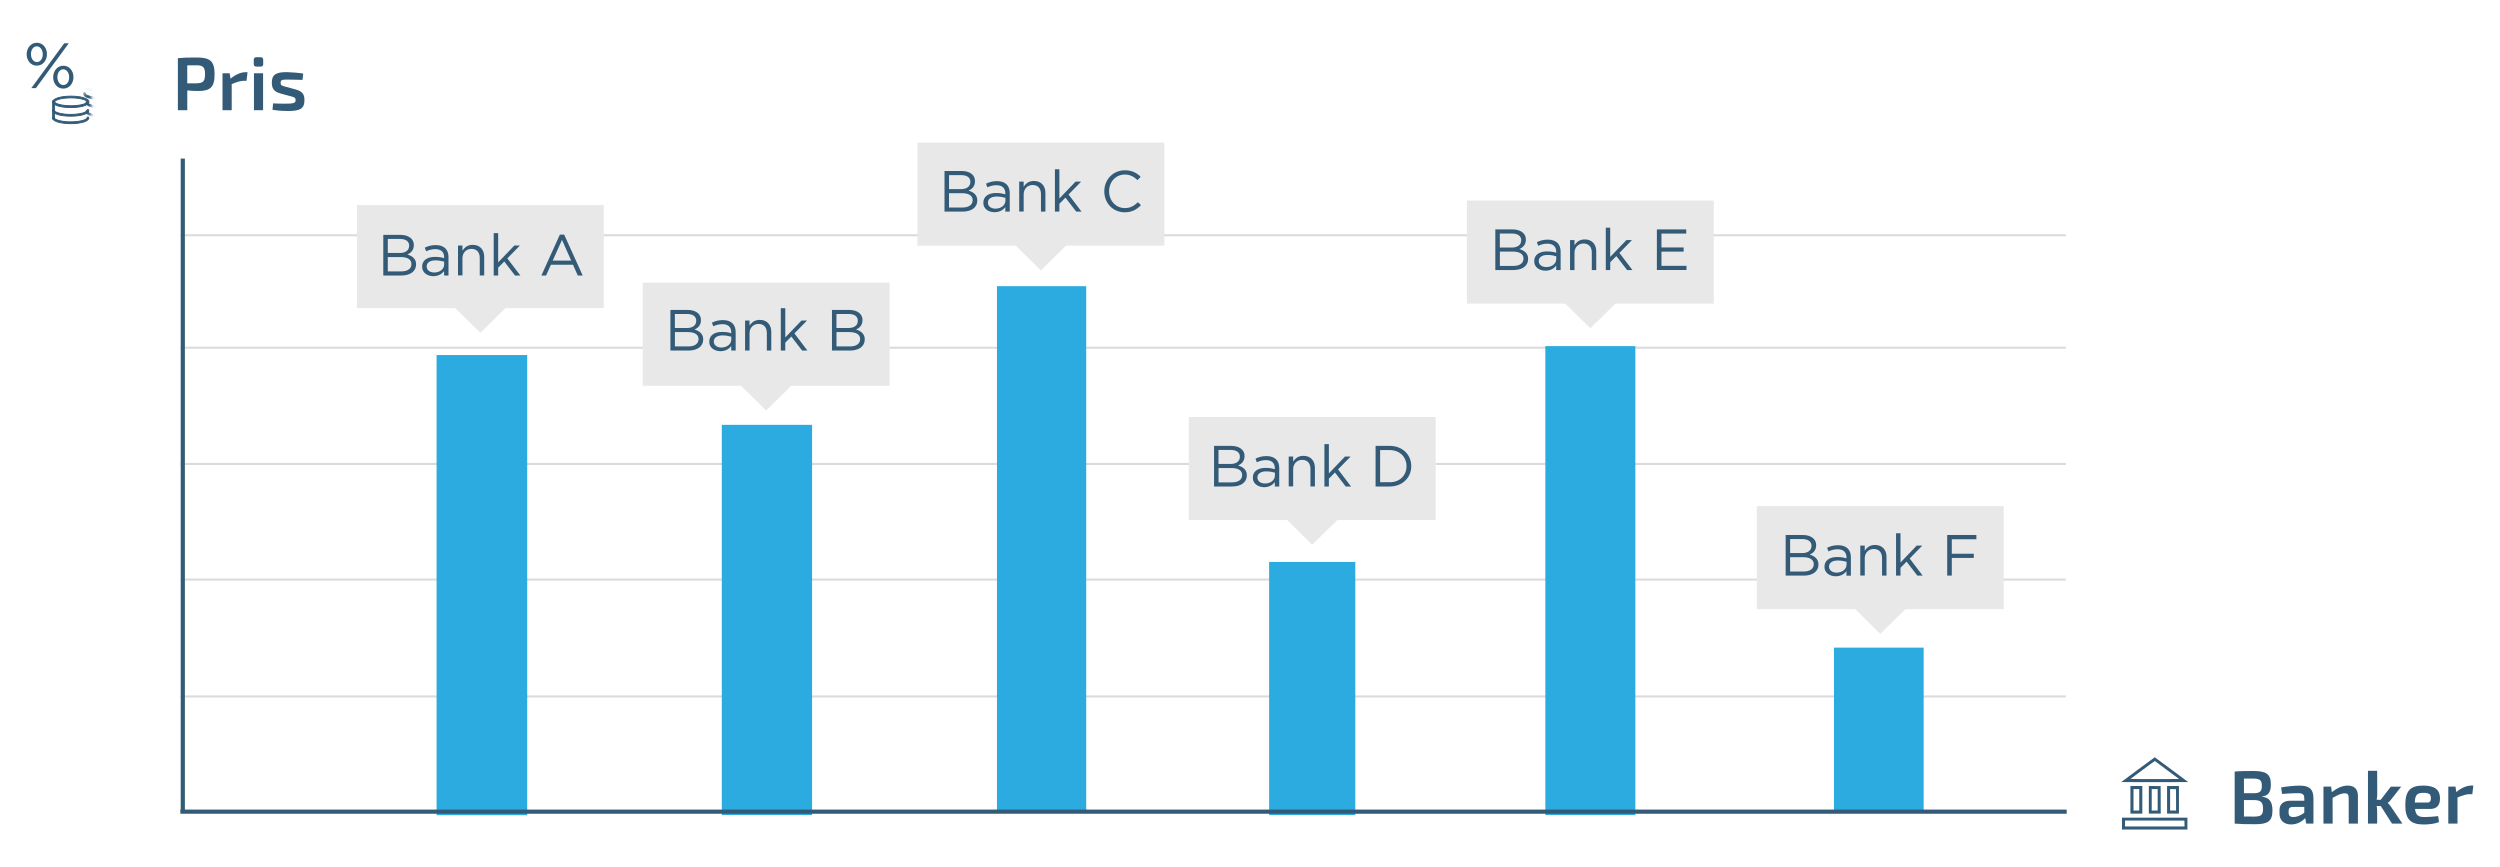 <?xml version="1.0" encoding="utf-8"?>
<!-- Generator: Adobe Illustrator 16.0.4, SVG Export Plug-In . SVG Version: 6.00 Build 0)  -->
<!DOCTYPE svg PUBLIC "-//W3C//DTD SVG 1.1//EN" "http://www.w3.org/Graphics/SVG/1.1/DTD/svg11.dtd">
<svg version="1.1" id="Layer_1" xmlns="http://www.w3.org/2000/svg" xmlns:xlink="http://www.w3.org/1999/xlink" x="0px" y="0px"
	 width="600px" height="208px" viewBox="0 0 600 208" enable-background="new 0 0 600 208" xml:space="preserve">
<g>
	<path fill="#335B77" d="M51.5,17.82c0,3.17-1.05,4.02-4,4.02c-0.9,0-1.79-0.05-2.55-0.15v4.76h-2.26V13.96
		c1.43-0.14,2.39-0.16,4.52-0.16C50.45,13.8,51.5,14.67,51.5,17.82z M47.15,19.99c1.57-0.02,2.06-0.45,2.06-2.17
		c0-1.72-0.49-2.15-2.06-2.15l-2.21,0.02v4.31H47.15z"/>
	<path fill="#335B77" d="M59.17,19.39h-0.63c-0.85,0-1.67,0.29-2.93,0.78v6.28H53.4v-8.87h1.72l0.2,1.3c1.21-1,2.5-1.56,3.66-1.56
		h0.43L59.17,19.39z"/>
	<path fill="#335B77" d="M62.54,13.73c0.43,0,0.63,0.23,0.63,0.63v1c0,0.42-0.2,0.63-0.63,0.63h-1.01c-0.42,0-0.63-0.22-0.63-0.63
		v-1c0-0.4,0.22-0.63,0.63-0.63H62.54z M60.95,26.45v-8.87h2.19v8.87H60.95z"/>
	<path fill="#335B77" d="M72.77,17.65l-0.16,1.52c-1.12-0.04-2.26-0.07-3.38-0.07c-1.48,0-1.88,0.02-1.88,0.76
		c0,0.71,0.38,0.72,1.21,0.96l2.39,0.65c1.47,0.42,2.12,1,2.12,2.55c0,2.17-1.19,2.62-3.96,2.62c-0.6,0-2.1-0.02-3.71-0.29
		l0.14-1.54c0.71,0.05,1.88,0.07,3.02,0.07c1.88,0,2.39-0.14,2.39-0.85c0-0.67-0.47-0.72-1.3-0.96l-2.33-0.63
		c-1.57-0.45-2.08-1.19-2.08-2.61c0-1.95,1.01-2.52,3.62-2.52C70.05,17.35,71.68,17.47,72.77,17.65z"/>
</g>
<g opacity="0.7">
	<rect x="43.29" y="56.21" fill="#CCCCCC" width="452.52" height="0.5"/>
</g>
<g opacity="0.7">
	<rect x="43.29" y="83.2" fill="#CCCCCC" width="452.52" height="0.5"/>
</g>
<g opacity="0.7">
	<rect x="43.29" y="111.1" fill="#CCCCCC" width="452.52" height="0.5"/>
</g>
<g opacity="0.7">
	<rect x="43.29" y="138.85" fill="#CCCCCC" width="452.52" height="0.5"/>
</g>
<g opacity="0.7">
	<rect x="43.29" y="166.9" fill="#CCCCCC" width="452.52" height="0.5"/>
</g>
<g>
	<g transform="translate(0,512) scale(0.1,-0.1)">
		<g>
			<path fill="#335B77" d="M5130.86,3272.82l-39.92-29.77l40.31-0.12c22.19-0.06,58.32-0.06,80.33,0l40.05,0.12l-39.87,29.7
				c-21.91,16.34-40.1,29.73-40.41,29.79C5171.05,3302.6,5152.83,3289.17,5130.86,3272.82z M5200.94,3271.81l28.79-21.37
				l-29.11-0.18c-15.97-0.04-42.26-0.04-58.37,0l-29.29,0.18l29.15,21.68c16.03,11.93,29.32,21.58,29.6,21.46
				C5171.93,3293.43,5185.11,3283.64,5200.94,3271.81z"/>
		</g>
		<g>
			<path fill="#335B77" d="M5113,3200.46v-33.15h14.27h14.3v33.15v33.15h-14.3H5113V3200.46z M5134.18,3200.46v-25.78h-6.91h-6.88
				v25.78v25.77h6.88h6.91V3200.46z"/>
		</g>
		<g>
			<path fill="#335B77" d="M5157.21,3200.46v-33.15h14.28h14.26l-0.1,33.08l-0.12,33.02l-14.14,0.12l-14.18,0.1V3200.46z
				 M5178.4,3200.46v-25.78h-7.15h-7.14v25.78v25.77h7.14h7.15V3200.46z"/>
		</g>
		<g>
			<path fill="#335B77" d="M5200.94,3200.46v-33.15h14.3h14.26v33.15v33.15h-14.26h-14.3V3200.46z M5222.5,3200.38l0.1-25.7h-7.15
				h-7.14v25.78v25.85l7.04-0.13l7.01-0.19L5222.5,3200.38z"/>
		</g>
		<g>
			<path fill="#335B77" d="M5092.75,3143.39v-14.29h78.5h78.52v14.29v14.28h-78.52h-78.5V3143.39z M5242.74,3143.49l0.15-7.01
				h-71.41h-71.39v7.11v7.17l71.29-0.1l71.22-0.16L5242.74,3143.49z"/>
		</g>
	</g>
</g>
<g>
	<rect x="43.37" y="38.06" fill="#335B77" width="1" height="156.73"/>
</g>
<g>
	<g>
		<g>
			<g>
				<rect x="104.78" y="85.21" fill="#2CABE1" width="21.75" height="110.44"/>
			</g>
		</g>
	</g>
	<g>
		<g>
			<rect x="85.66" y="49.22" fill="#E8E8E8" width="59.25" height="24.73"/>
		</g>
		<g>
			<polygon fill="#E8E8E8" points="124.26,71.06 115.29,79.88 106.32,71.06 			"/>
		</g>
		<g>
			<path fill="#335B77" d="M91.99,56.37h4.15c1.11,0,1.99,0.32,2.55,0.86c0.4,0.42,0.63,0.93,0.63,1.56v0.03
				c0,1.27-0.78,1.92-1.55,2.26c1.16,0.35,2.09,1.02,2.09,2.35v0.03c0,1.67-1.41,2.66-3.54,2.66h-4.33V56.37z M95.96,60.71
				c1.32,0,2.24-0.6,2.24-1.74v-0.03c0-0.96-0.76-1.59-2.16-1.59h-2.97v3.36H95.96z M96.35,65.13c1.48,0,2.39-0.65,2.39-1.74v-0.03
				c0-1.06-0.89-1.67-2.59-1.67h-3.08v3.44H96.35z"/>
			<path fill="#335B77" d="M101.31,64.02V64c0-1.55,1.25-2.35,3.08-2.35c0.92,0,1.56,0.12,2.2,0.31v-0.22
				c0-1.28-0.78-1.95-2.13-1.95c-0.85,0-1.52,0.21-2.19,0.52l-0.32-0.88c0.79-0.36,1.56-0.61,2.62-0.61c1.02,0,1.81,0.28,2.32,0.79
				c0.5,0.5,0.75,1.2,0.75,2.12v4.4h-1.06v-1.07c-0.5,0.64-1.32,1.23-2.59,1.23C102.65,66.27,101.31,65.5,101.31,64.02z
				 M106.6,63.47V62.8c-0.53-0.15-1.23-0.31-2.1-0.31c-1.34,0-2.1,0.58-2.1,1.45v0.03c0,0.91,0.83,1.43,1.81,1.43
				C105.53,65.4,106.6,64.61,106.6,63.47z"/>
			<path fill="#335B77" d="M109.92,58.92h1.07v1.25c0.48-0.78,1.23-1.41,2.46-1.41c1.74,0,2.76,1.17,2.76,2.88v4.47h-1.07v-4.21
				c0-1.34-0.72-2.17-1.99-2.17c-1.24,0-2.16,0.91-2.16,2.25v4.12h-1.07V58.92z"/>
			<path fill="#335B77" d="M118.49,55.95h1.07v7.02l3.89-4.05h1.33l-3.02,3.09l3.12,4.11h-1.28l-2.58-3.36l-1.46,1.48v1.88h-1.07
				V55.95z"/>
			<path fill="#335B77" d="M134.37,56.3h1.03l4.44,9.82h-1.18l-1.14-2.58h-5.3l-1.16,2.58h-1.13L134.37,56.3z M137.09,62.55
				l-2.21-4.97l-2.23,4.97H137.09z"/>
		</g>
	</g>
</g>
<g>
	<g>
		<g>
			<rect x="173.23" y="101.96" fill="#2CABE1" width="21.67" height="93.64"/>
		</g>
	</g>
	<g>
		<g>
			<rect x="154.26" y="67.86" fill="#E8E8E8" width="59.25" height="24.73"/>
		</g>
		<g>
			<polygon fill="#E8E8E8" points="192.85,89.71 183.88,98.52 174.92,89.71 			"/>
		</g>
		<g>
			<path fill="#335B77" d="M160.9,74.38h4.15c1.11,0,1.99,0.32,2.55,0.86c0.41,0.42,0.63,0.93,0.63,1.56v0.03
				c0,1.27-0.78,1.92-1.55,2.26c1.16,0.35,2.09,1.02,2.09,2.35v0.03c0,1.67-1.41,2.66-3.54,2.66h-4.33V74.38z M164.86,78.72
				c1.32,0,2.24-0.6,2.24-1.74v-0.03c0-0.96-0.77-1.59-2.16-1.59h-2.97v3.36H164.86z M165.26,83.14c1.47,0,2.39-0.65,2.39-1.74
				v-0.03c0-1.06-0.89-1.67-2.59-1.67h-3.08v3.44H165.26z"/>
			<path fill="#335B77" d="M170.22,82.04v-0.03c0-1.54,1.25-2.35,3.08-2.35c0.92,0,1.56,0.12,2.2,0.31v-0.22
				c0-1.28-0.78-1.95-2.13-1.95c-0.85,0-1.52,0.21-2.19,0.51l-0.32-0.88c0.79-0.36,1.56-0.61,2.62-0.61c1.02,0,1.81,0.28,2.33,0.79
				c0.5,0.5,0.75,1.2,0.75,2.12v4.4h-1.06v-1.07c-0.5,0.64-1.32,1.23-2.59,1.23C171.56,84.28,170.22,83.51,170.22,82.04z
				 M175.51,81.48v-0.67c-0.53-0.15-1.23-0.31-2.1-0.31c-1.34,0-2.1,0.58-2.1,1.45v0.03c0,0.91,0.84,1.43,1.81,1.43
				C174.44,83.41,175.51,82.62,175.51,81.48z"/>
			<path fill="#335B77" d="M178.82,76.93h1.07v1.25c0.47-0.78,1.22-1.41,2.46-1.41c1.74,0,2.76,1.17,2.76,2.88v4.47h-1.07v-4.21
				c0-1.34-0.72-2.17-1.99-2.17c-1.24,0-2.16,0.91-2.16,2.26v4.12h-1.07V76.93z"/>
			<path fill="#335B77" d="M187.4,73.96h1.07v7.02l3.88-4.05h1.33l-3.02,3.09l3.12,4.11h-1.28l-2.58-3.36l-1.46,1.47v1.88h-1.07
				V73.96z"/>
			<path fill="#335B77" d="M199.67,74.38h4.15c1.12,0,1.99,0.32,2.55,0.86c0.4,0.42,0.63,0.93,0.63,1.56v0.03
				c0,1.27-0.78,1.92-1.55,2.26c1.16,0.35,2.09,1.02,2.09,2.35v0.03c0,1.67-1.41,2.66-3.54,2.66h-4.33V74.38z M203.64,78.72
				c1.32,0,2.24-0.6,2.24-1.74v-0.03c0-0.96-0.77-1.59-2.16-1.59h-2.97v3.36H203.64z M204.03,83.14c1.48,0,2.4-0.65,2.4-1.74v-0.03
				c0-1.06-0.89-1.67-2.59-1.67h-3.08v3.44H204.03z"/>
		</g>
	</g>
</g>
<g>
	<g>
		<g>
			<rect x="239.27" y="68.68" fill="#2CABE1" width="21.42" height="126.18"/>
		</g>
	</g>
	<g>
		<g>
			<rect x="220.19" y="34.23" fill="#E8E8E8" width="59.25" height="24.73"/>
		</g>
		<g>
			<polygon fill="#E8E8E8" points="258.78,56.08 249.81,64.9 240.85,56.08 			"/>
		</g>
		<g>
			<path fill="#335B77" d="M226.68,41.04h4.15c1.11,0,1.99,0.32,2.55,0.86c0.4,0.42,0.62,0.93,0.62,1.56v0.03
				c0,1.27-0.78,1.92-1.54,2.26c1.16,0.35,2.09,1.02,2.09,2.35v0.03c0,1.67-1.41,2.66-3.54,2.66h-4.33V41.04z M230.65,45.39
				c1.32,0,2.24-0.6,2.24-1.74v-0.03c0-0.96-0.77-1.59-2.16-1.59h-2.96v3.36H230.65z M231.04,49.8c1.47,0,2.39-0.65,2.39-1.74v-0.03
				c0-1.06-0.89-1.67-2.59-1.67h-3.08v3.44H231.04z"/>
			<path fill="#335B77" d="M236,48.7v-0.03c0-1.55,1.25-2.35,3.08-2.35c0.92,0,1.56,0.13,2.2,0.31V46.4c0-1.28-0.78-1.95-2.13-1.95
				c-0.85,0-1.52,0.21-2.19,0.51l-0.32-0.88c0.79-0.36,1.56-0.61,2.62-0.61c1.02,0,1.81,0.28,2.33,0.79c0.5,0.5,0.75,1.2,0.75,2.12
				v4.4h-1.06v-1.07c-0.5,0.64-1.32,1.22-2.59,1.22C237.34,50.94,236,50.18,236,48.7z M241.3,48.14v-0.67
				c-0.53-0.15-1.23-0.3-2.1-0.3c-1.34,0-2.1,0.58-2.1,1.45v0.03c0,0.91,0.83,1.43,1.81,1.43C240.22,50.08,241.3,49.28,241.3,48.14z
				"/>
			<path fill="#335B77" d="M244.61,43.59h1.07v1.25c0.47-0.78,1.23-1.41,2.46-1.41c1.74,0,2.76,1.17,2.76,2.88v4.47h-1.07v-4.21
				c0-1.34-0.72-2.17-1.99-2.17c-1.24,0-2.16,0.91-2.16,2.25v4.12h-1.07V43.59z"/>
			<path fill="#335B77" d="M253.18,40.62h1.07v7.02l3.88-4.05h1.34l-3.02,3.09l3.12,4.11h-1.28l-2.58-3.36l-1.46,1.48v1.88h-1.07
				V40.62z"/>
			<path fill="#335B77" d="M265.03,45.94v-0.03c0-2.76,2.06-5.04,4.93-5.04c1.77,0,2.83,0.63,3.8,1.55l-0.75,0.81
				c-0.82-0.78-1.74-1.34-3.06-1.34c-2.16,0-3.77,1.75-3.77,4v0.03c0,2.26,1.63,4.02,3.77,4.02c1.34,0,2.21-0.52,3.15-1.41
				l0.73,0.71c-1.02,1.03-2.13,1.71-3.9,1.71C267.1,50.95,265.03,48.74,265.03,45.94z"/>
		</g>
	</g>
</g>
<g>
	<g>
		<g>
			<rect x="304.59" y="134.86" fill="#2CABE1" width="20.68" height="60.75"/>
		</g>
	</g>
	<g>
		<g>
			<g>
				<rect x="285.31" y="100.08" fill="#E8E8E8" width="59.25" height="24.73"/>
			</g>
			<g>
				<polygon fill="#E8E8E8" points="323.9,121.92 314.93,130.74 305.97,121.92 				"/>
			</g>
		</g>
		<g>
			<path fill="#335B77" d="M291.36,107.01h4.15c1.11,0,1.99,0.32,2.55,0.86c0.4,0.42,0.63,0.93,0.63,1.56v0.03
				c0,1.27-0.78,1.92-1.54,2.26c1.16,0.35,2.09,1.02,2.09,2.35v0.03c0,1.67-1.41,2.66-3.54,2.66h-4.33V107.01z M295.33,111.35
				c1.32,0,2.24-0.6,2.24-1.74v-0.03c0-0.96-0.77-1.59-2.16-1.59h-2.97v3.36H295.33z M295.72,115.77c1.48,0,2.4-0.65,2.4-1.74V114
				c0-1.06-0.89-1.67-2.59-1.67h-3.08v3.44H295.72z"/>
			<path fill="#335B77" d="M300.68,114.67v-0.03c0-1.55,1.25-2.35,3.08-2.35c0.92,0,1.56,0.13,2.2,0.31v-0.22
				c0-1.28-0.78-1.95-2.13-1.95c-0.85,0-1.52,0.21-2.19,0.52l-0.32-0.88c0.79-0.36,1.56-0.61,2.62-0.61c1.02,0,1.81,0.28,2.33,0.79
				c0.5,0.5,0.75,1.2,0.75,2.12v4.4h-1.06v-1.07c-0.5,0.64-1.32,1.23-2.59,1.23C302.02,116.91,300.68,116.14,300.68,114.67z
				 M305.98,114.11v-0.67c-0.53-0.15-1.22-0.31-2.1-0.31c-1.33,0-2.1,0.59-2.1,1.45v0.03c0,0.9,0.83,1.43,1.81,1.43
				C304.9,116.05,305.98,115.25,305.98,114.11z"/>
			<path fill="#335B77" d="M309.29,109.56h1.07v1.25c0.47-0.78,1.23-1.41,2.46-1.41c1.74,0,2.76,1.17,2.76,2.88v4.47h-1.07v-4.21
				c0-1.34-0.72-2.17-1.99-2.17c-1.24,0-2.16,0.91-2.16,2.25v4.12h-1.07V109.56z"/>
			<path fill="#335B77" d="M317.86,106.59h1.07v7.02l3.88-4.05h1.34l-3.02,3.09l3.12,4.11h-1.28l-2.58-3.36l-1.46,1.48v1.88h-1.07
				V106.59z"/>
			<path fill="#335B77" d="M330.14,107.01h3.38c3.06,0,5.18,2.1,5.18,4.85v0.03c0,2.74-2.12,4.87-5.18,4.87h-3.38V107.01z
				 M333.52,115.74c2.46,0,4.04-1.67,4.04-3.83v-0.03c0-2.16-1.57-3.86-4.04-3.86h-2.29v7.71H333.52z"/>
		</g>
	</g>
</g>
<g>
	<g>
		<polygon fill="#E8E8E8" points="390.65,69.97 381.68,78.79 372.72,69.97 		"/>
	</g>
	<g>
		<g>
			<g>
				<rect x="370.88" y="83.07" fill="#2CABE1" width="21.6" height="112.54"/>
			</g>
		</g>
		<g>
			<rect x="352.06" y="48.13" fill="#E8E8E8" width="59.25" height="24.73"/>
		</g>
		<g>
			<path fill="#335B77" d="M358.88,55.06h4.15c1.11,0,1.99,0.32,2.55,0.86c0.41,0.42,0.63,0.93,0.63,1.56v0.03
				c0,1.27-0.78,1.92-1.55,2.26c1.16,0.35,2.09,1.02,2.09,2.35v0.03c0,1.67-1.41,2.66-3.54,2.66h-4.33V55.06z M362.85,59.41
				c1.32,0,2.24-0.6,2.24-1.74v-0.03c0-0.96-0.77-1.59-2.16-1.59h-2.97v3.36H362.85z M363.24,63.82c1.48,0,2.4-0.65,2.4-1.74v-0.03
				c0-1.06-0.89-1.67-2.59-1.67h-3.08v3.44H363.24z"/>
			<path fill="#335B77" d="M368.21,62.72v-0.03c0-1.55,1.25-2.35,3.08-2.35c0.92,0,1.56,0.12,2.2,0.31v-0.22
				c0-1.28-0.78-1.95-2.13-1.95c-0.85,0-1.52,0.21-2.19,0.52l-0.32-0.88c0.79-0.36,1.56-0.61,2.62-0.61c1.02,0,1.81,0.28,2.33,0.79
				c0.5,0.5,0.75,1.2,0.75,2.12v4.4h-1.06v-1.07c-0.5,0.64-1.32,1.22-2.59,1.22C369.54,64.96,368.21,64.2,368.21,62.72z
				 M373.5,62.17V61.5c-0.53-0.15-1.22-0.31-2.1-0.31c-1.34,0-2.1,0.58-2.1,1.45v0.03c0,0.91,0.84,1.43,1.81,1.43
				C372.42,64.1,373.5,63.31,373.5,62.17z"/>
			<path fill="#335B77" d="M376.81,57.61h1.07v1.26c0.47-0.78,1.22-1.41,2.46-1.41c1.74,0,2.76,1.17,2.76,2.88v4.47h-1.07v-4.2
				c0-1.34-0.73-2.17-1.99-2.17c-1.24,0-2.16,0.91-2.16,2.25v4.12h-1.07V57.61z"/>
			<path fill="#335B77" d="M385.38,54.64h1.07v7.02l3.89-4.05h1.34l-3.02,3.09l3.12,4.11h-1.28l-2.58-3.35l-1.46,1.47v1.88h-1.07
				V54.64z"/>
			<path fill="#335B77" d="M397.66,55.06h7.04v1h-5.95v3.33h5.32v1h-5.32v3.41h6.01v1h-7.11V55.06z"/>
		</g>
	</g>
</g>
<g>
	<g>
		<g>
			<rect x="440.15" y="155.43" fill="#2CABE1" width="21.53" height="39.4"/>
		</g>
	</g>
	<g>
		<rect x="421.64" y="121.47" fill="#E8E8E8" width="59.25" height="24.73"/>
	</g>
	<g>
		<polygon fill="#E8E8E8" points="460.23,143.31 451.26,152.13 442.3,143.31 		"/>
	</g>
	<g>
		<path fill="#335B77" d="M428.55,128.4h4.15c1.11,0,1.99,0.32,2.55,0.86c0.4,0.42,0.63,0.93,0.63,1.56v0.03
			c0,1.27-0.78,1.92-1.54,2.26c1.15,0.35,2.09,1.02,2.09,2.35v0.03c0,1.67-1.41,2.66-3.54,2.66h-4.33V128.4z M432.52,132.74
			c1.32,0,2.24-0.6,2.24-1.74v-0.03c0-0.96-0.77-1.59-2.16-1.59h-2.97v3.36H432.52z M432.9,137.16c1.48,0,2.4-0.65,2.4-1.74v-0.03
			c0-1.06-0.89-1.67-2.59-1.67h-3.08v3.44H432.9z"/>
		<path fill="#335B77" d="M437.87,136.06v-0.03c0-1.55,1.25-2.35,3.08-2.35c0.92,0,1.56,0.13,2.2,0.31v-0.22
			c0-1.28-0.78-1.95-2.13-1.95c-0.85,0-1.52,0.21-2.19,0.52l-0.32-0.88c0.79-0.36,1.56-0.61,2.62-0.61c1.02,0,1.81,0.28,2.33,0.79
			c0.5,0.5,0.75,1.2,0.75,2.12v4.4h-1.06v-1.07c-0.5,0.64-1.32,1.22-2.59,1.22C439.21,138.3,437.87,137.53,437.87,136.06z
			 M443.17,135.5v-0.67c-0.53-0.15-1.23-0.31-2.1-0.31c-1.34,0-2.1,0.58-2.1,1.45V136c0,0.91,0.84,1.43,1.81,1.43
			C442.09,137.43,443.17,136.64,443.17,135.5z"/>
		<path fill="#335B77" d="M446.47,130.95h1.07v1.25c0.47-0.78,1.23-1.41,2.46-1.41c1.74,0,2.76,1.17,2.76,2.88v4.47h-1.07v-4.21
			c0-1.34-0.72-2.17-1.99-2.17c-1.24,0-2.16,0.9-2.16,2.25v4.12h-1.07V130.95z"/>
		<path fill="#335B77" d="M455.05,127.98h1.07V135l3.88-4.05h1.34l-3.02,3.09l3.12,4.11h-1.28l-2.58-3.36l-1.46,1.48v1.88h-1.07
			V127.98z"/>
		<path fill="#335B77" d="M467.33,128.4h7v1.02h-5.9v3.48h5.28v1h-5.28v4.25h-1.1V128.4z"/>
	</g>
</g>
<g>
	<rect x="43.29" y="194.3" fill="#335B77" width="452.72" height="1"/>
</g>
<g>
	<defs>
		<filter id="Adobe_OpacityMaskFilter" filterUnits="userSpaceOnUse" x="19.91" y="16.59" width="9.62" height="11.69">
			
				<feColorMatrix  type="matrix" values="-1 0 0 0 1  0 -1 0 0 1  0 0 -1 0 1  0 0 0 1 0" color-interpolation-filters="sRGB" result="source"/>
			<feFlood  style="flood-color:white;flood-opacity:1" result="back"/>
			<feBlend  in="source" in2="back" mode="normal"/>
		</filter>
	</defs>
	<mask maskUnits="userSpaceOnUse" x="19.91" y="16.59" width="9.62" height="11.69" id="SVGID_1_">
		<g filter="url(#Adobe_OpacityMaskFilter)">
			<path fill="#FFFFFF" d="M21.99,28.37c-2.37,2.09-9.41,0.66-9.36,0.18c0-0.36,0-5.81,0-5.81s3.93-2.21,9.36-0.21
				C21.99,22.7,21.99,27.98,21.99,28.37z"/>
		</g>
	</mask>
	<g mask="url(#SVGID_1_)">
		<g>
			<g>
				<g>
					<g>
						<path fill="#335B77" d="M24.75,19.67c-2.32,0-4.67-0.51-4.67-1.48c0-0.98,2.35-1.48,4.67-1.48c2.32,0,4.67,0.51,4.67,1.48
							C29.41,19.16,27.06,19.67,24.75,19.67z M24.75,17.16c-2.57,0-4.21,0.61-4.21,1.02c0,0.42,1.64,1.02,4.21,1.02
							c2.57,0,4.21-0.6,4.21-1.02C28.95,17.77,27.31,17.16,24.75,17.16z"/>
						<path fill="#335B77" d="M24.75,19.78c-2.3,0-4.78-0.5-4.78-1.59c0-1.1,2.48-1.6,4.78-1.6s4.78,0.5,4.78,1.6
							C29.53,19.28,27.05,19.78,24.75,19.78z M24.75,16.82c-2.6,0-4.56,0.59-4.56,1.37c0,0.78,1.96,1.37,4.56,1.37
							c2.6,0,4.55-0.59,4.55-1.37C29.3,17.41,27.34,16.82,24.75,16.82z M24.75,19.32c-2.55,0-4.32-0.6-4.32-1.13
							c0-0.54,1.77-1.14,4.32-1.14c2.54,0,4.32,0.6,4.32,1.14C29.07,18.72,27.29,19.32,24.75,19.32z M24.75,17.28
							c-2.66,0-4.1,0.65-4.1,0.91c0,0.26,1.44,0.91,4.1,0.91c2.66,0,4.09-0.64,4.09-0.91C28.84,17.92,27.4,17.28,24.75,17.28z"/>
					</g>
				</g>
			</g>
			<g>
				<g>
					<g>
						<path fill="#335B77" d="M24.7,21.97c-2.32,0-4.68-0.51-4.68-1.48c0-0.13,0.1-0.23,0.23-0.23c0.12,0,0.23,0.11,0.23,0.23
							c0,0.41,1.64,1.02,4.21,1.02c2.57,0,4.21-0.61,4.21-1.02c0-0.13,0.1-0.23,0.23-0.23c0.13,0,0.23,0.11,0.23,0.23
							C29.37,21.46,27.02,21.97,24.7,21.97z"/>
						<path fill="#335B77" d="M24.7,22.08c-2.3,0-4.79-0.5-4.79-1.59c0-0.19,0.15-0.35,0.34-0.35c0.19,0,0.34,0.16,0.34,0.35
							c0,0.26,1.44,0.91,4.1,0.91c2.66,0,4.1-0.65,4.1-0.91c0-0.19,0.15-0.35,0.34-0.35c0.19,0,0.35,0.16,0.35,0.35
							C29.48,21.58,27,22.08,24.7,22.08z M20.25,20.37c-0.07,0-0.12,0.05-0.12,0.12c0,0.78,1.96,1.37,4.56,1.37
							c2.6,0,4.56-0.59,4.56-1.37c0-0.07-0.06-0.12-0.12-0.12c-0.06,0-0.12,0.05-0.12,0.12c0,0.54-1.78,1.13-4.32,1.13
							c-2.55,0-4.33-0.6-4.33-1.13C20.37,20.42,20.31,20.37,20.25,20.37z"/>
					</g>
				</g>
			</g>
			<g>
				<g>
					<g>
						<path fill="#335B77" d="M24.7,23.92c-2.32,0-4.68-0.51-4.68-1.48c0-0.13,0.1-0.23,0.23-0.23c0.12,0,0.23,0.1,0.23,0.23
							c0,0.42,1.64,1.02,4.21,1.02c2.57,0,4.21-0.6,4.21-1.02c0-0.13,0.1-0.23,0.23-0.23c0.13,0,0.23,0.1,0.23,0.23
							C29.37,23.42,27.02,23.92,24.7,23.92z"/>
						<path fill="#335B77" d="M24.7,24.04c-2.3,0-4.79-0.5-4.79-1.59c0-0.19,0.15-0.34,0.34-0.34c0.19,0,0.34,0.15,0.34,0.34
							c0,0.26,1.44,0.91,4.1,0.91c2.66,0,4.1-0.65,4.1-0.91c0-0.19,0.15-0.34,0.34-0.34c0.19,0,0.35,0.15,0.35,0.34
							C29.48,23.54,27,24.04,24.7,24.04z M20.25,22.32c-0.07,0-0.12,0.05-0.12,0.12c0,0.78,1.96,1.37,4.56,1.37
							c2.6,0,4.56-0.59,4.56-1.37c0-0.07-0.06-0.12-0.12-0.12c-0.06,0-0.12,0.05-0.12,0.12c0,0.54-1.78,1.13-4.32,1.13
							c-2.55,0-4.33-0.6-4.33-1.13C20.37,22.38,20.31,22.32,20.25,22.32z"/>
					</g>
				</g>
			</g>
			<g>
				<g>
					<g>
						<path fill="#335B77" d="M29.13,26.84c-0.13,0-0.23-0.08-0.23-0.16v-8.63c0-0.09,0.1-0.16,0.23-0.16
							c0.13,0,0.23,0.07,0.23,0.16v8.63C29.36,26.77,29.26,26.84,29.13,26.84z"/>
						<path fill="#335B77" d="M29.13,26.96c-0.19,0-0.35-0.12-0.35-0.27v-8.63c0-0.16,0.15-0.27,0.35-0.27
							c0.19,0,0.34,0.12,0.34,0.27v8.63C29.47,26.83,29.32,26.96,29.13,26.96z M29.13,18.01c-0.08,0-0.12,0.03-0.12,0.05v8.63
							c0,0.01,0.04,0.05,0.12,0.05c0.07,0,0.11-0.04,0.12-0.05v-8.63C29.25,18.04,29.21,18.01,29.13,18.01z"/>
					</g>
				</g>
			</g>
		</g>
		<g>
			<g>
				<g>
					<g>
						<g>
							<path fill="#335B77" d="M24.97,28.17c-2.16,0-4.33-0.47-4.33-1.37c0-0.12,0.1-0.21,0.21-0.21c0.12,0,0.21,0.1,0.21,0.21
								c0,0.38,1.52,0.94,3.91,0.94c2.38,0,3.91-0.56,3.91-0.94c0-0.12,0.09-0.21,0.21-0.21c0.12,0,0.21,0.1,0.21,0.21
								C29.3,27.7,27.13,28.17,24.97,28.17z"/>
							<path fill="#335B77" d="M24.97,28.28c-2.14,0-4.45-0.46-4.45-1.48c0-0.18,0.15-0.33,0.33-0.33s0.32,0.14,0.32,0.33
								c0,0.24,1.33,0.83,3.8,0.83c2.46,0,3.79-0.59,3.79-0.83c0-0.18,0.14-0.33,0.33-0.33c0.18,0,0.33,0.14,0.33,0.33
								C29.42,27.82,27.12,28.28,24.97,28.28z M20.85,26.7c-0.06,0-0.1,0.04-0.1,0.1c0,0.72,1.81,1.26,4.22,1.26
								s4.22-0.54,4.22-1.26c0-0.06-0.04-0.1-0.1-0.1c-0.06,0-0.1,0.04-0.1,0.1c0,0.56-1.88,1.05-4.02,1.05
								c-2.14,0-4.02-0.49-4.02-1.05C20.95,26.74,20.91,26.7,20.85,26.7z"/>
						</g>
					</g>
				</g>
				<g>
					<g>
						<g>
							<path fill="#335B77" d="M24.97,25.99c-2.16,0-4.33-0.47-4.33-1.38c0-0.11,0.1-0.21,0.21-0.21c0.12,0,0.21,0.1,0.21,0.21
								c0,0.39,1.52,0.95,3.91,0.95c2.38,0,3.91-0.56,3.91-0.95c0-0.11,0.09-0.21,0.21-0.21c0.12,0,0.21,0.1,0.21,0.21
								C29.3,25.52,27.13,25.99,24.97,25.99z"/>
							<path fill="#335B77" d="M24.97,26.11c-2.14,0-4.45-0.46-4.45-1.49c0-0.17,0.15-0.32,0.33-0.32c0.18,0,0.32,0.15,0.32,0.32
								c0,0.24,1.33,0.84,3.8,0.84c2.46,0,3.79-0.59,3.79-0.84c0-0.18,0.15-0.32,0.33-0.32c0.18,0,0.33,0.15,0.33,0.32
								C29.42,25.64,27.12,26.11,24.97,26.11z M20.85,24.52c-0.05,0-0.1,0.05-0.1,0.1c0,0.72,1.81,1.26,4.22,1.26
								s4.22-0.54,4.22-1.26c0-0.05-0.05-0.1-0.1-0.1c-0.05,0-0.1,0.04-0.1,0.1c0,0.51-1.62,1.06-4.02,1.06
								c-2.18,0-4.02-0.48-4.02-1.06C20.95,24.56,20.91,24.52,20.85,24.52z"/>
						</g>
					</g>
				</g>
			</g>
		</g>
	</g>
	<g>
		<g>
			<g>
				<g>
					<path fill="#335B77" d="M17.02,25.81c-2.15,0-4.32-0.47-4.32-1.37c0-0.9,2.17-1.37,4.32-1.37c2.14,0,4.32,0.47,4.32,1.37
						C21.34,25.34,19.17,25.81,17.02,25.81z M17.02,23.49c-2.38,0-3.9,0.56-3.9,0.95s1.52,0.94,3.9,0.94c2.38,0,3.89-0.56,3.89-0.94
						S19.4,23.49,17.02,23.49z"/>
					<path fill="#335B77" d="M17.02,25.93c-2.14,0-4.44-0.46-4.44-1.48c0-1.02,2.3-1.49,4.44-1.49c2.13,0,4.43,0.46,4.43,1.49
						C21.46,25.46,19.16,25.93,17.02,25.93z M17.02,23.18c-2.4,0-4.21,0.54-4.21,1.26c0,0.72,1.81,1.26,4.21,1.26
						c2.4,0,4.21-0.54,4.21-1.26C21.23,23.72,19.42,23.18,17.02,23.18z M17.02,25.5c-2.4,0-4.01-0.55-4.01-1.06
						c0-0.57,1.87-1.06,4.01-1.06c2.13,0,4.01,0.5,4.01,1.06C21.03,24.95,19.42,25.5,17.02,25.5z M17.02,23.6
						c-2.46,0-3.78,0.59-3.78,0.84c0,0.24,1.33,0.83,3.78,0.83c2.46,0,3.78-0.59,3.78-0.83C20.8,24.2,19.48,23.6,17.02,23.6z"/>
				</g>
			</g>
		</g>
		<g>
			<g>
				<g>
					<path fill="#335B77" d="M16.97,27.88c-2.16,0-4.33-0.47-4.33-1.37c0-0.12,0.09-0.22,0.21-0.22c0.12,0,0.21,0.1,0.21,0.22
						c0,0.38,1.52,0.94,3.91,0.94c2.39,0,3.91-0.56,3.91-0.94c0-0.12,0.1-0.22,0.21-0.22c0.12,0,0.21,0.1,0.21,0.22
						C21.3,27.41,19.12,27.88,16.97,27.88z"/>
					<path fill="#335B77" d="M16.97,28c-2.14,0-4.45-0.46-4.45-1.48c0-0.19,0.14-0.33,0.33-0.33c0.18,0,0.33,0.15,0.33,0.33
						c0,0.24,1.33,0.83,3.79,0.83c2.46,0,3.79-0.59,3.79-0.83c0-0.18,0.15-0.33,0.33-0.33s0.33,0.15,0.33,0.33
						C21.41,27.53,19.11,28,16.97,28z M12.84,26.41c-0.06,0-0.1,0.05-0.1,0.11c0,0.72,1.81,1.26,4.22,1.26
						c2.41,0,4.22-0.54,4.22-1.26c0-0.06-0.05-0.11-0.1-0.11c-0.06,0-0.1,0.05-0.1,0.11c0,0.5-1.65,1.05-4.02,1.05
						c-2.37,0-4.02-0.56-4.02-1.05C12.94,26.46,12.9,26.41,12.84,26.41z"/>
				</g>
			</g>
		</g>
		<g>
			<g>
				<g>
					<path fill="#335B77" d="M16.97,29.67c-2.16,0-4.33-0.47-4.33-1.37c0-0.12,0.09-0.21,0.21-0.21c0.12,0,0.21,0.1,0.21,0.21
						c0,0.38,1.52,0.95,3.91,0.95c2.39,0,3.91-0.56,3.91-0.95c0-0.12,0.1-0.21,0.21-0.21c0.12,0,0.21,0.1,0.21,0.21
						C21.3,29.2,19.12,29.67,16.97,29.67z"/>
					<path fill="#335B77" d="M16.97,29.79c-2.14,0-4.45-0.47-4.45-1.49c0-0.18,0.15-0.33,0.33-0.33c0.18,0,0.33,0.15,0.33,0.33
						c0,0.24,1.33,0.83,3.79,0.83c2.46,0,3.79-0.59,3.79-0.83c0-0.18,0.15-0.33,0.33-0.33c0.18,0,0.33,0.15,0.33,0.33
						C21.41,29.32,19.11,29.79,16.97,29.79z M12.84,28.2c-0.05,0-0.1,0.05-0.1,0.1c0,0.72,1.81,1.26,4.22,1.26
						c2.41,0,4.22-0.54,4.22-1.26c0-0.05-0.05-0.1-0.1-0.1c-0.05,0-0.1,0.05-0.1,0.1c0,0.5-1.65,1.06-4.02,1.06
						c-2.37,0-4.02-0.56-4.02-1.06C12.94,28.25,12.9,28.2,12.84,28.2z"/>
				</g>
			</g>
		</g>
		<g>
			<g>
				<g>
					<path fill="#335B77" d="M12.85,28.63c-0.12,0-0.21-0.07-0.21-0.15v-4.21c0-0.09,0.09-0.15,0.21-0.15
						c0.12,0,0.21,0.06,0.21,0.15v4.21C13.06,28.56,12.97,28.63,12.85,28.63z"/>
					<path fill="#335B77" d="M12.85,28.74c-0.18,0-0.33-0.11-0.33-0.26v-4.21c0-0.15,0.14-0.26,0.33-0.26
						c0.18,0,0.32,0.12,0.32,0.26v4.21C13.18,28.63,13.04,28.74,12.85,28.74z M12.85,24.23c-0.07,0-0.1,0.03-0.1,0.03v4.22
						c0,0.01,0.04,0.04,0.1,0.04s0.1-0.03,0.1-0.04v-4.21C12.95,24.27,12.92,24.23,12.85,24.23z"/>
				</g>
			</g>
		</g>
	</g>
	<g>
		<path fill="#335B77" d="M6.4,13.04v-0.03c0-1.46,0.98-2.75,2.46-2.75c1.45,0,2.41,1.28,2.41,2.72v0.03c0,1.46-0.98,2.75-2.44,2.75
			C7.37,15.76,6.4,14.49,6.4,13.04z M10.26,13.04v-0.03c0-1.08-0.65-1.89-1.43-1.89c-0.85,0-1.4,0.85-1.4,1.86v0.03
			c0,1.08,0.63,1.89,1.43,1.89C9.69,14.9,10.26,14.07,10.26,13.04z M15.42,10.38h1.09L8.62,21.15H7.51L15.42,10.38z M12.76,18.55
			v-0.03c0-1.46,0.98-2.75,2.45-2.75c1.46,0,2.42,1.28,2.42,2.72v0.03c0,1.46-0.97,2.75-2.45,2.75C13.72,21.27,12.76,20,12.76,18.55
			z M16.6,18.55v-0.03c0-1.08-0.63-1.89-1.43-1.89c-0.83,0-1.4,0.85-1.4,1.86v0.03c0,1.08,0.63,1.89,1.43,1.89
			C16.05,20.41,16.6,19.58,16.6,18.55z"/>
	</g>
</g>
<g>
	<path fill="#335B77" d="M542.87,191.22c1.88,0.16,2.52,1.34,2.52,3.33c0,2.57-1.18,3.26-4.09,3.26c-2.28,0-3.47-0.02-4.98-0.14
		v-12.49c1.34-0.13,2.42-0.14,4.42-0.14c3.15,0,4.27,0.69,4.27,3.26c0,1.79-0.62,2.71-2.14,2.86V191.22z M538.55,186.86v3.51h2.26
		c1.52,0,2.03-0.36,2.03-1.79c0-1.39-0.54-1.72-2.21-1.72H538.55z M540.92,195.98c1.68,0,2.21-0.34,2.21-1.85
		c0-1.66-0.56-2.1-2.28-2.12h-2.3v3.95L540.92,195.98z"/>
	<path fill="#335B77" d="M555.23,191.64v6.03h-1.74l-0.23-1.34c-0.63,0.69-1.79,1.54-3.38,1.54c-1.63,0-2.8-0.91-2.8-2.57v-0.9
		c0-1.41,0.96-2.23,2.62-2.23h3.33v-0.54c-0.02-1.01-0.36-1.27-1.63-1.27c-0.81,0-2.32,0.07-3.71,0.18l-0.22-1.56
		c1.27-0.24,3.26-0.43,4.43-0.43C554.09,188.54,555.23,189.26,555.23,191.64z M549.26,195c0,0.76,0.36,1.09,1.16,1.09
		c0.69,0,1.68-0.29,2.61-1.05v-1.38h-2.82c-0.72,0.04-0.94,0.4-0.94,1V195z"/>
	<path fill="#335B77" d="M565.9,191v6.66h-2.21v-5.99c0-1-0.24-1.27-0.94-1.27c-0.89,0-1.68,0.4-2.93,1.09l0.02,6.17h-2.21v-8.87
		h1.85l0.15,1.32c1.27-0.98,2.53-1.57,3.84-1.57C565.03,188.54,565.9,189.41,565.9,191z"/>
	<path fill="#335B77" d="M570.41,193.43c0.07,0.47,0.11,0.94,0.11,1.36v2.88h-2.21v-12.67h2.21l0.02,5.39
		c0,0.54-0.04,1.05-0.13,1.56h0.96l2.42-3.15h2.5l-2.48,3.15c-0.2,0.31-0.54,0.62-0.74,0.74v0.04c0.2,0.13,0.54,0.52,0.74,0.85
		l2.77,4.09h-2.5l-2.7-4.23H570.41z"/>
	<path fill="#335B77" d="M585.16,195.87l0.2,1.41c-0.94,0.45-2.53,0.6-3.66,0.6c-3.22,0-4.43-1.3-4.43-4.67
		c0-3.51,1.29-4.67,4.29-4.67c2.88,0,4.04,1.07,4.04,3.08c0,1.59-0.72,2.53-2.37,2.53h-3.62c0.18,1.61,0.85,1.94,2.37,1.94
		C582.83,196.09,584.09,196,585.16,195.87z M579.55,192.61h3.06c0.71,0,0.8-0.56,0.8-1.03c0-0.94-0.4-1.3-1.76-1.3
		C580.11,190.28,579.62,190.75,579.55,192.61z"/>
	<path fill="#335B77" d="M593.36,190.6h-0.63c-0.85,0-1.67,0.29-2.93,0.78v6.28h-2.21v-8.87h1.72l0.2,1.3c1.21-1,2.5-1.56,3.66-1.56
		h0.43L593.36,190.6z"/>
</g>
</svg>
